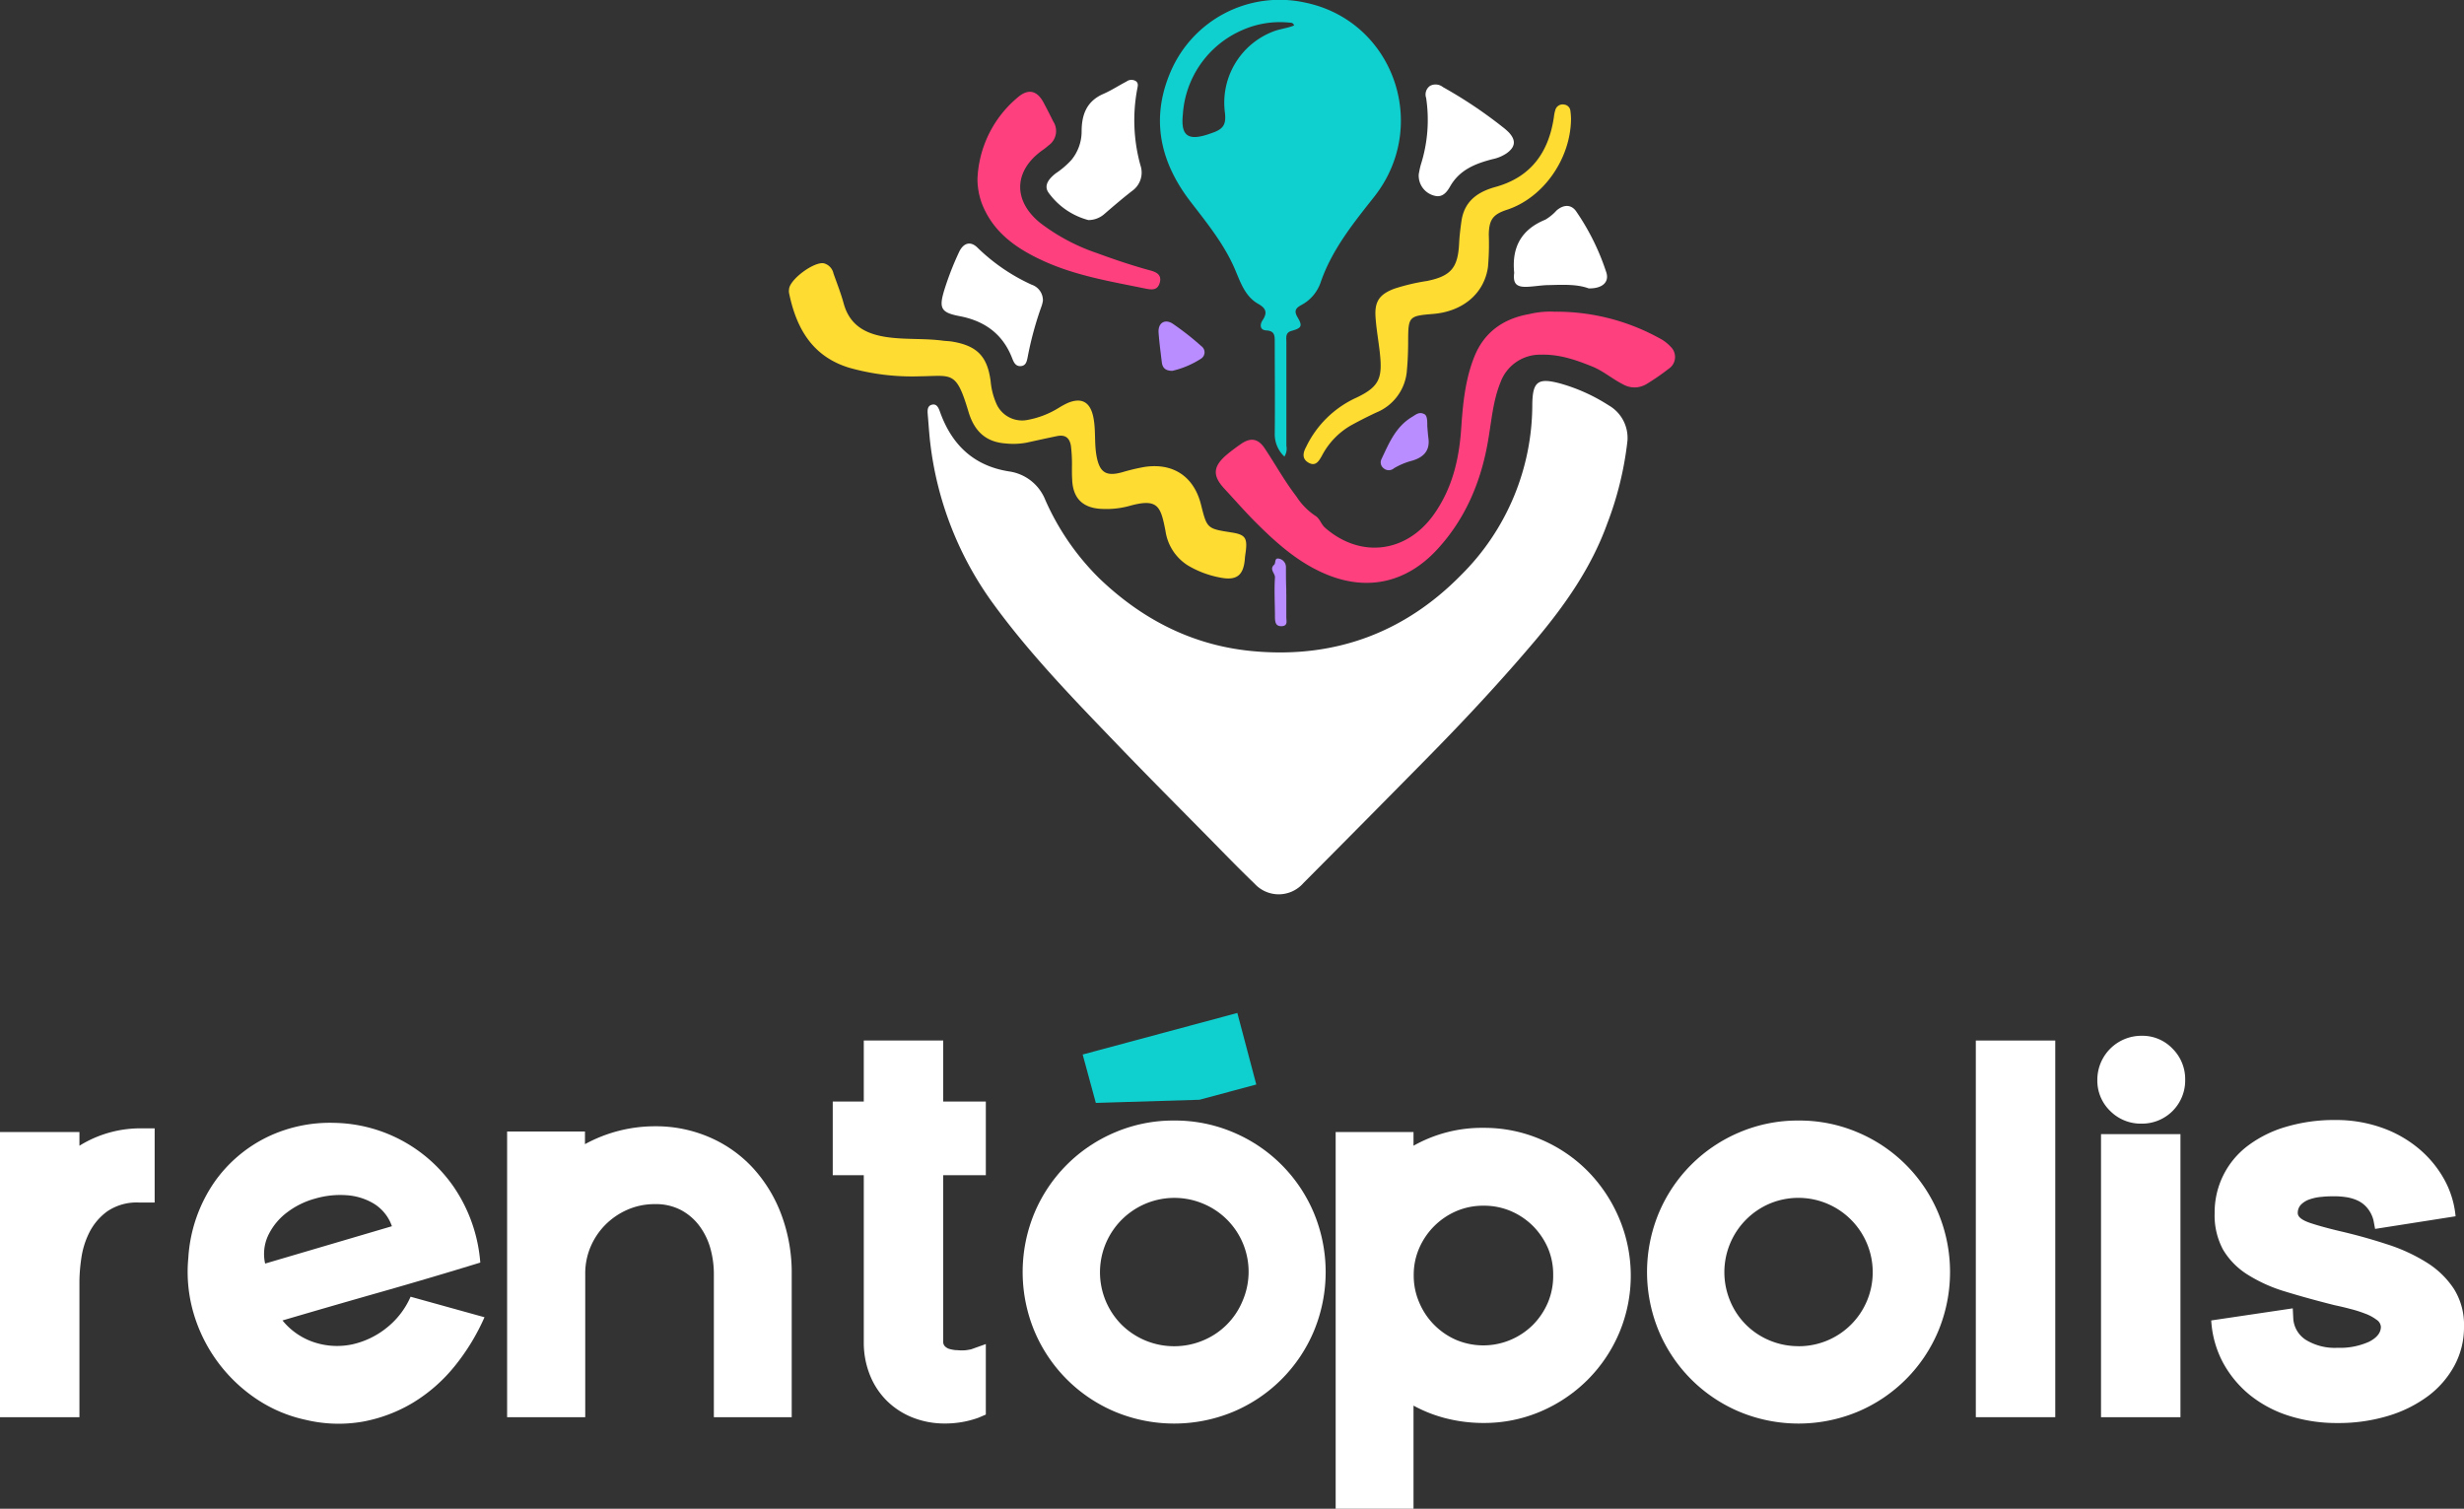 <svg xmlns="http://www.w3.org/2000/svg" viewBox="0 0 468.39 286.79"><rect x="0" y="0" width="468.39" height="286.79" fill="#333333" stroke="none"/><defs><style>.cls-1{fill:#fff;}.cls-2{fill:#10cfcf;}.cls-3{fill:#ff407f;}.cls-4{fill:#ffdc31;}.cls-5{fill:#b98dff;}</style></defs><title>logo-white</title><g id="Capa_2" data-name="Capa 2"><g id="Color"><path class="cls-1" d="M27.3,214.49h2.1v14.1H26.5a9.94,9.94,0,0,0-6.15,1.7,11.22,11.22,0,0,0-3.4,4.05,15.81,15.81,0,0,0-1.5,4.9,32.39,32.39,0,0,0-.35,4.15v26H0v-54.2H15.1v2.6A22,22,0,0,1,27.3,214.49Z"/><path class="cls-1" d="M92.1,250.39a41,41,0,0,1-5.75,9.4,30.61,30.61,0,0,1-7.85,6.85,28.67,28.67,0,0,1-9.55,3.6,26.84,26.84,0,0,1-10.85-.35,26.87,26.87,0,0,1-9.4-4,29.62,29.62,0,0,1-11.9-16.25,28,28,0,0,1-1-10.55,28.38,28.38,0,0,1,5-14.45,26.38,26.38,0,0,1,10.1-8.55,27.48,27.48,0,0,1,12.6-2.65,28.2,28.2,0,0,1,22.7,12.1A29.57,29.57,0,0,1,91.3,240q-9.4,2.89-18.75,5.55T53.7,251A12.94,12.94,0,0,0,60,255.24a13.9,13.9,0,0,0,7,.3,15.93,15.93,0,0,0,6.45-3.1,15.4,15.4,0,0,0,4.6-5.95Zm-17.6-17.3a8.15,8.15,0,0,0-3.45-4.3,11.58,11.58,0,0,0-5.25-1.6,17,17,0,0,0-5.9.65,15.53,15.53,0,0,0-5.3,2.6,11.89,11.89,0,0,0-3.55,4.25,8.28,8.28,0,0,0-.65,5.5Z"/><path class="cls-1" d="M124.5,214.09a25.67,25.67,0,0,1,10.4,2.1,24.31,24.31,0,0,1,8.25,5.85,27.15,27.15,0,0,1,5.4,8.9,31.5,31.5,0,0,1,1.95,11.25v27.2H135.7v-27.2a18.19,18.19,0,0,0-.65-4.85,13,13,0,0,0-2.05-4.25,10.59,10.59,0,0,0-3.5-3.05,10.23,10.23,0,0,0-5-1.15,12.82,12.82,0,0,0-5.2,1.05,13.57,13.57,0,0,0-4.2,2.85,13.34,13.34,0,0,0-2.85,4.25,12.93,12.93,0,0,0-1,5.15v27.2H96.4v-54.3h14.8v2.4a27.75,27.75,0,0,1,13.3-3.4Z"/><path class="cls-1" d="M185.3,209.39h2.1v14h-8.1v31.7a1.15,1.15,0,0,0,.35.85,2,2,0,0,0,.9.5,6.86,6.86,0,0,0,1.1.2c.36,0,.68.05.95.05.46,0,.85,0,1.15-.05s.58-.09.85-.15l2.8-1v13.4l-1.4.6a18.55,18.55,0,0,1-6.4,1.1,16.41,16.41,0,0,1-6.15-1.15,14.61,14.61,0,0,1-4.9-3.2,14.41,14.41,0,0,1-3.2-4.9,16.51,16.51,0,0,1-1.15-6.25v-31.7h-5.9v-14h5.9v-11.6h15.1v11.6Z"/><path class="cls-1" d="M223.2,213a28.25,28.25,0,0,1,11.25,2.25,28.65,28.65,0,0,1,15.3,15.3,29.25,29.25,0,0,1,0,22.5,28.65,28.65,0,0,1-15.3,15.3,29.25,29.25,0,0,1-22.5,0,28.65,28.65,0,0,1-15.3-15.3,29.25,29.25,0,0,1,0-22.5,28.65,28.65,0,0,1,15.3-15.3A28.25,28.25,0,0,1,223.2,213Zm0,42.9a14.07,14.07,0,0,0,5.5-1.1,13.79,13.79,0,0,0,7.5-7.5,14,14,0,0,0-7.5-18.5,14.14,14.14,0,0,0-15.5,23,14.19,14.19,0,0,0,10,4.1Z"/><path class="cls-1" d="M282,270.49a29,29,0,0,1-7-.85,26.37,26.37,0,0,1-6.3-2.45v19.6H253.9v-71.6h14.8v2.6a26.46,26.46,0,0,1,13.3-3.4,27.19,27.19,0,0,1,10.9,2.2,27.76,27.76,0,0,1,8.89,6,28.61,28.61,0,0,1,6,9,28,28,0,0,1,0,21.8,28.16,28.16,0,0,1-6,8.9,28.45,28.45,0,0,1-8.89,6A27.36,27.36,0,0,1,282,270.49Zm0-41.3a12.9,12.9,0,0,0-5.21,1.05,13.52,13.52,0,0,0-7,7,12.65,12.65,0,0,0-1.05,5.2,12.79,12.79,0,0,0,1.05,5.15,13.39,13.39,0,0,0,7,7.1,13.3,13.3,0,0,0,10.36,0,13.45,13.45,0,0,0,4.25-2.85,13.62,13.62,0,0,0,2.85-4.25,13,13,0,0,0,1-5.15,12.81,12.81,0,0,0-1-5.2,13.75,13.75,0,0,0-2.85-4.2,13.45,13.45,0,0,0-4.25-2.85A13,13,0,0,0,282,229.19Z"/><path class="cls-1" d="M341.89,213a28.25,28.25,0,0,1,11.25,2.25,28.65,28.65,0,0,1,15.3,15.3,29.25,29.25,0,0,1,0,22.5,28.65,28.65,0,0,1-15.3,15.3,29.25,29.25,0,0,1-22.5,0,28.65,28.65,0,0,1-15.3-15.3,29.25,29.25,0,0,1,0-22.5,28.65,28.65,0,0,1,15.3-15.3A28.25,28.25,0,0,1,341.89,213Zm0,42.9a14.05,14.05,0,0,0,14.1-14.1,14.13,14.13,0,0,0-19.6-13,14.17,14.17,0,0,0-7.5,18.5,13.79,13.79,0,0,0,7.5,7.5A14.07,14.07,0,0,0,341.89,255.89Z"/><path class="cls-1" d="M390.69,197.79v71.6h-15.1v-71.6Z"/><path class="cls-1" d="M407.09,196.89a7.9,7.9,0,0,1,5.9,2.45,8.17,8.17,0,0,1,2.4,5.95,8.2,8.2,0,0,1-8.3,8.3,8.2,8.2,0,0,1-5.95-2.4,8,8,0,0,1-2.45-5.9,8.37,8.37,0,0,1,8.4-8.4Zm5.3,18.7h2.1v53.8h-15.1v-53.8h13Z"/><path class="cls-1" d="M444.69,234q4.71,1.09,9,2.5a33.11,33.11,0,0,1,7.55,3.45,16.82,16.82,0,0,1,5.2,5,12.84,12.84,0,0,1,1.95,7.25,15.32,15.32,0,0,1-1.8,7.35,17.82,17.82,0,0,1-5,5.8,24.46,24.46,0,0,1-7.65,3.8,32.56,32.56,0,0,1-9.6,1.35,30,30,0,0,1-9.3-1.4,22.76,22.76,0,0,1-7.45-4,20.59,20.59,0,0,1-5.05-6.15,19.42,19.42,0,0,1-2.2-7.95l15.5-2.3.1,2a5.2,5.2,0,0,0,2.4,4,10.53,10.53,0,0,0,6,1.5,13.46,13.46,0,0,0,6-1.15q2.25-1.15,2.25-2.85a1.75,1.75,0,0,0-.85-1.35,8.32,8.32,0,0,0-2.15-1.15,23.35,23.35,0,0,0-2.85-.9c-1-.27-2-.5-2.95-.7-3.46-.87-6.6-1.74-9.4-2.6a28.9,28.9,0,0,1-7.2-3.25,14.11,14.11,0,0,1-4.6-4.7,13.74,13.74,0,0,1-1.6-6.95,15.82,15.82,0,0,1,6.3-12.8,22.47,22.47,0,0,1,7.25-3.6,32.18,32.18,0,0,1,9.45-1.3,25.94,25.94,0,0,1,8.45,1.35,22.63,22.63,0,0,1,7,3.8,20.73,20.73,0,0,1,5,5.8,17.86,17.86,0,0,1,2.35,7.35l-15.3,2.4-.3-1.6a5.86,5.86,0,0,0-1.25-2.45,5.27,5.27,0,0,0-1.9-1.4,8.2,8.2,0,0,0-2.15-.6,14.22,14.22,0,0,0-1.9-.15c-.86,0-1.71,0-2.55.1a9.11,9.11,0,0,0-2.3.45,4.2,4.2,0,0,0-1.7,1,2.24,2.24,0,0,0-.65,1.65c0,.73.82,1.36,2.45,1.9S442.69,233.52,444.69,234Z"/><path class="cls-2" d="M235.21,192.55l3.6,13.6-10.8,2.9-19.7.6-2.5-9.2Z"/><path class="cls-1" d="M309.37,83.77a63.47,63.47,0,0,1-3.85,15.77c-3,8.32-8,15.45-13.63,22.15-6.57,7.77-13.49,15.2-20.63,22.44q-11.72,11.9-23.5,23.74a6.22,6.22,0,0,1-9.27.11c-3-2.88-5.86-5.84-8.76-8.79-5.79-5.87-11.61-11.71-17.32-17.65-8.24-8.57-16.56-17.11-23.58-26.75a64.57,64.57,0,0,1-12-30.63c-.21-1.78-.31-3.57-.47-5.35-.06-.77-.11-1.65.79-1.88s1.25.56,1.52,1.31c2.23,6.27,6.39,10.31,13.14,11.37A8.71,8.71,0,0,1,198.69,95a48.28,48.28,0,0,0,10.25,14.91c8.32,8,18.19,13,29.84,13.92,15.22,1.25,28.3-3.68,38.92-14.48a45.68,45.68,0,0,0,13.58-32.43c.05-4.44,1.07-5.17,5.4-4a34,34,0,0,1,9.12,4.13A7.13,7.13,0,0,1,309.37,83.77Z"/><path class="cls-2" d="M244.16,86.79a5.8,5.8,0,0,1-1.84-4.25c.07-5.83,0-11.66,0-17.5,0-1.15.05-2.15-1.61-2.23-1.26-.07-1.24-1.14-.7-1.94.94-1.42.68-2.26-.82-3.1-2.48-1.4-3.34-4-4.38-6.45-2.06-4.89-5.44-9-8.61-13.13-5.71-7.5-7.49-15.67-3.68-24.54A22.53,22.53,0,0,1,247.94.46c16.88,3.37,24,23.34,13.29,36.94-4,5.06-8.09,10.11-10.22,16.38A7.67,7.67,0,0,1,247.34,58c-1.05.58-1.39,1.12-.69,2.3,1,1.67.78,2.07-1.12,2.59-1.23.34-1,1.27-1,2.09,0,6.58,0,13.16,0,19.75A2.86,2.86,0,0,1,244.16,86.79ZM246,4.84c-.18-.55-.57-.52-.89-.54A17.64,17.64,0,0,0,236,5.79a18.79,18.79,0,0,0-11.15,16c-.4,3.93.91,5,4.69,3.78l.82-.28c2.2-.75,2.75-1.61,2.49-3.88A14.49,14.49,0,0,1,242,6C243.27,5.49,244.71,5.38,246,4.84Z"/><path class="cls-3" d="M295.52,59.25a40.57,40.57,0,0,1,19.85,5,7.75,7.75,0,0,1,2.2,1.65,2.69,2.69,0,0,1-.39,4.22A44.65,44.65,0,0,1,313,73a4.39,4.39,0,0,1-4.47.06c-2-1-3.72-2.52-5.83-3.38-3.13-1.27-6.25-2.35-9.7-2.26a8,8,0,0,0-7.77,5.27C283.88,76,283.58,79.49,283,83c-1.27,8.13-4.28,15.52-9.91,21.56s-12.94,7.9-20.85,4.66c-5.29-2.16-9.48-5.88-13.46-9.85-2.08-2.08-4-4.28-6-6.44-2.27-2.44-2.23-4.14.21-6.32a34.89,34.89,0,0,1,2.89-2.2c1.84-1.3,3.29-1.07,4.55.84,2,3,3.77,6.22,6,9.11a12.58,12.58,0,0,0,3.5,3.62c1,.55,1.16,1.68,2,2.38,6.76,5.85,15.45,4.72,20.63-2.56,3.53-5,4.81-10.5,5.21-16.42.31-4.59.75-9.23,2.48-13.55,1.86-4.67,5.52-7.26,10.42-8.12A17.11,17.11,0,0,1,295.52,59.25Z"/><path class="cls-4" d="M203.77,88.72a27.86,27.86,0,0,0-.2-4c-.28-1.63-1.2-2.13-2.71-1.81-1.92.4-3.84.82-5.75,1.24a13.92,13.92,0,0,1-4,.14c-3.58-.27-5.86-2.18-7-6-2.35-7.91-3.13-6.82-9.24-6.76a43.84,43.84,0,0,1-13.52-1.65c-7-2.17-10-7.56-11.36-14.2a2.27,2.27,0,0,1,0-.69c.1-1.88,4.83-5.35,6.65-4.93a2.54,2.54,0,0,1,1.8,1.93c.68,1.91,1.42,3.79,1.95,5.74,1.19,4.26,4.33,5.81,8.34,6.37,3.5.49,7,.19,10.53.66.58.08,1.16.07,1.73.17,4.75.79,6.72,2.81,7.33,7.59a13.62,13.62,0,0,0,1.07,4.18,5.33,5.33,0,0,0,6,3.11,17,17,0,0,0,5.93-2.32,15.83,15.83,0,0,1,1.67-.9c2.62-1.08,4.22-.17,4.82,2.59.54,2.51.17,5.07.65,7.58.58,3.07,1.83,3.86,4.89,3a37.9,37.9,0,0,1,4.22-1c5.45-.82,9.39,1.83,10.73,7.15,1.15,4.58,1.15,4.58,5.84,5.31,2.52.4,3,1,2.67,3.6-.06.46-.14.92-.17,1.38-.24,3.15-1.54,4.2-4.62,3.6a18.71,18.71,0,0,1-6.15-2.28,9.3,9.3,0,0,1-4.32-6.61c-.92-4.69-1.41-6.29-7-4.7a16.59,16.59,0,0,1-5,.53c-3.7-.12-5.65-2-5.74-5.72C203.76,90.34,203.77,89.53,203.77,88.72Z"/><path class="cls-4" d="M298.64,22.68c-.11,7.7-5.41,15-12.2,17.2-2.64.87-3.38,1.88-3.43,4.69a49.66,49.66,0,0,1-.16,6.23c-.75,5.07-4.84,8.43-10.47,8.88-4.55.37-4.68.51-4.7,5.09,0,1.85-.06,3.69-.23,5.53a9.38,9.38,0,0,1-5.86,8.13q-2.43,1.14-4.78,2.43a14.25,14.25,0,0,0-5.54,5.8c-.57,1-1.18,2.06-2.53,1.29s-1-2-.45-3a19.59,19.59,0,0,1,9.6-9.38c4.51-2.15,4.95-3.86,4.36-8.94-.26-2.18-.65-4.35-.78-6.53-.16-2.88.85-4.19,3.57-5.22a39,39,0,0,1,6.22-1.47c4.57-.93,5.89-2.52,6.11-7.18.07-1.38.24-2.76.43-4.13.52-3.79,3-5.6,6.47-6.56,6.76-1.86,10.14-6.6,11.12-13.32a6.89,6.89,0,0,1,.28-1.35,1.44,1.44,0,0,1,1.63-1,1.35,1.35,0,0,1,1.23,1.26A12,12,0,0,1,298.64,22.68Z"/><path class="cls-3" d="M185.81,34.06a21.28,21.28,0,0,1,7.66-15.55c2-1.73,3.7-1.3,4.91,1,.63,1.17,1.23,2.35,1.82,3.55a3.34,3.34,0,0,1-.9,4.6,11.45,11.45,0,0,1-1.09.86c-5.52,3.9-5.72,9.6-.48,13.85a37.53,37.53,0,0,0,10.82,5.75c3.3,1.22,6.64,2.34,10,3.26,1.18.31,2.34.79,1.92,2.33s-1.53,1.39-2.8,1.13c-6.5-1.33-13.07-2.41-19.19-5.18-5.23-2.37-9.78-5.49-11.91-11.18A13.82,13.82,0,0,1,185.81,34.06Z"/><path class="cls-1" d="M206.89,41.83a13.6,13.6,0,0,1-7.57-5.21c-1-1.42.17-2.73,1.37-3.67a16,16,0,0,0,3-2.57A8.55,8.55,0,0,0,205.61,25c0-3.19.94-5.75,4.11-7.14,1.52-.66,2.93-1.59,4.41-2.36a1.58,1.58,0,0,1,1.8-.07c.56.43.33,1,.23,1.6a32,32,0,0,0,.63,14.39,4.27,4.27,0,0,1-1.62,4.9c-1.77,1.38-3.48,2.84-5.18,4.31A4.59,4.59,0,0,1,206.89,41.83Z"/><path class="cls-1" d="M198.25,57.17a6.47,6.47,0,0,1-.23.95,63.78,63.78,0,0,0-2.65,9.67c-.16.8-.29,1.72-1.31,1.8s-1.36-.75-1.66-1.51c-1.79-4.63-5.28-7.11-10.06-8-3.47-.67-3.88-1.51-2.85-4.9a56.5,56.5,0,0,1,2.82-7.26c.83-1.77,2.2-2.17,3.55-.8a36.17,36.17,0,0,0,10.26,7A3.12,3.12,0,0,1,198.25,57.17Z"/><path class="cls-1" d="M269.7,33.06c.07-.33.19-1.07.4-1.79a28.09,28.09,0,0,0,1-12.65,2,2,0,0,1,.76-2.31,2.25,2.25,0,0,1,2.44.25,85.33,85.33,0,0,1,11.35,7.59,11.36,11.36,0,0,1,1.15,1c1.43,1.52,1.28,2.8-.42,4a7.48,7.48,0,0,1-2.69,1.11c-3.16.83-6.09,1.94-7.93,5-.57,1-1.41,2.43-3.13,1.93A3.93,3.93,0,0,1,269.7,33.06Z"/><path class="cls-1" d="M302,54.82c-2.16-.81-4.82-.7-7.46-.63-1.44,0-2.87.28-4.3.33-2,.07-2.64-.64-2.41-2.59a.55.55,0,0,0,0-.17c-.46-4.77,1.37-8.15,5.92-10A9.11,9.11,0,0,0,295.9,40c1.34-1.15,2.8-1.19,3.75.22a45,45,0,0,1,5.71,11.59C305.93,53.64,304.59,54.87,302,54.82Z"/><path class="cls-5" d="M271.32,81c.05.63.11,1.49.22,2.35.3,2.38-1,3.61-3.14,4.23A13.46,13.46,0,0,0,265,89,1.51,1.51,0,0,1,263,89a1.4,1.4,0,0,1-.39-1.73c1.42-3,2.69-6.14,5.78-8,.69-.41,1.3-1,2.19-.63C271.18,78.86,271.33,79.37,271.32,81Z"/><path class="cls-5" d="M222.86,70.49c-1.36,0-1.87-.61-2-1.58-.23-1.89-.48-3.77-.62-5.67s1.23-2.67,2.7-1.7a52.7,52.7,0,0,1,5.43,4.26,1.43,1.43,0,0,1-.08,2.39A17.2,17.2,0,0,1,222.86,70.49Z"/><path class="cls-5" d="M244.52,113c0,1.45,0,2.89,0,4.33,0,.68.34,1.65-.88,1.7s-1.27-.9-1.28-1.79c0-2.48-.16-5,0-7.44.06-.85-1.14-1.56-.15-2.45.35-.32,0-1.35.9-1.16a1.63,1.63,0,0,1,1.34,1.62c0,1.38,0,2.77.06,4.15v1Z"/></g></g></svg>